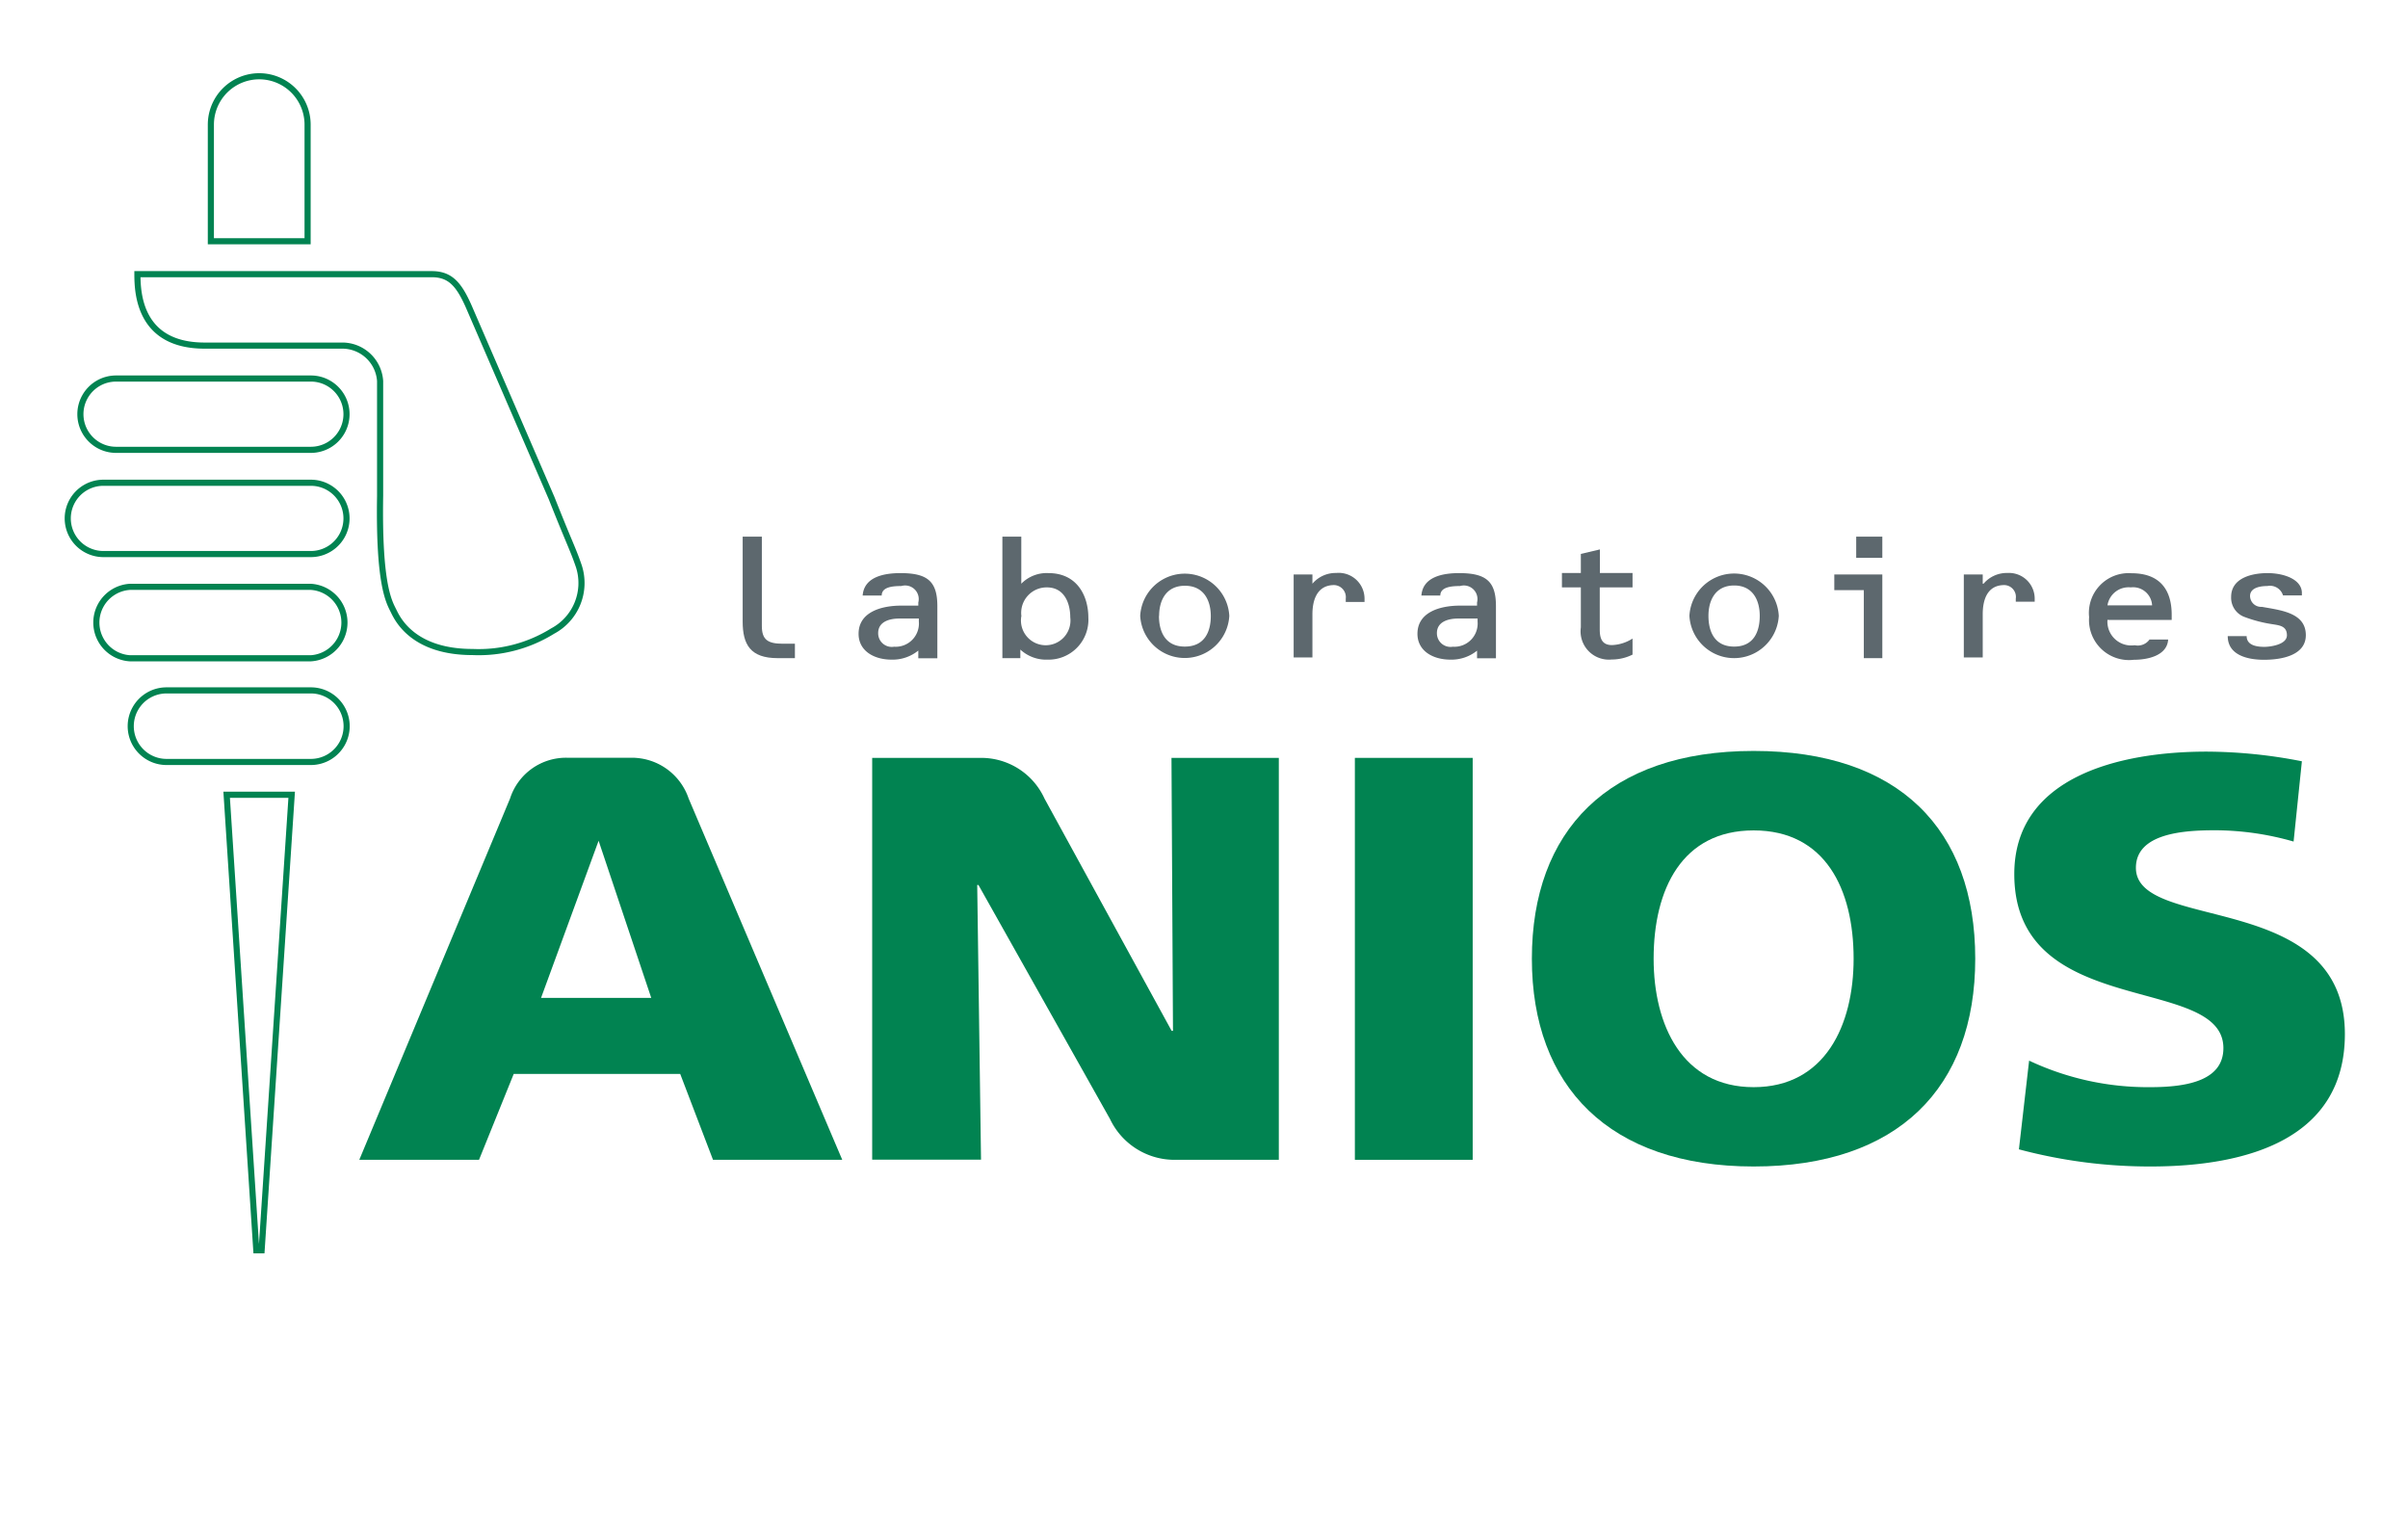 <svg id="Layer_1" data-name="Layer 1" xmlns="http://www.w3.org/2000/svg" xmlns:xlink="http://www.w3.org/1999/xlink" viewBox="0 0 177 112"><defs><style>.cls-1,.cls-6{fill:none;}.cls-2{clip-path:url(#clip-path);}.cls-3{clip-path:url(#clip-path-2);}.cls-4{fill:#5d686e;}.cls-5{fill:#018351;}.cls-6{stroke:#018351;stroke-width:0.45px;}</style><clipPath id="clip-path"><rect class="cls-1" x="-324.79" y="-15.77" width="2915.99" height="204.77"/></clipPath><clipPath id="clip-path-2"><rect class="cls-1" x="-324.79" y="-15.77" width="2915.99" height="204.77"/></clipPath></defs><title>Anios-logo-2</title><g class="cls-2"><g class="cls-3"><path class="cls-4" d="M56,46c0,1,.42,1.31,1.53,1.31h0.9v1.06H57.16c-2,0-2.57-1-2.57-2.69V39.44H56V46Z"/><path class="cls-4" d="M67.54,47.78a3,3,0,0,1-2,.7c-1.31,0-2.43-.65-2.43-1.9,0-1.59,1.65-2.07,3.14-2.07h1.25V44.28a1,1,0,0,0-1.25-1.21c-0.73,0-1.44.1-1.44,0.7h-1.4c0.1-1.36,1.54-1.65,2.78-1.65,2,0,2.71.62,2.71,2.43v3.83h-1.4V47.78Zm-1.44-2.32c-0.76,0-1.55.25-1.55,1.07a1,1,0,0,0,1.17,1,1.71,1.71,0,0,0,1.82-1.85V45.46H66.11Z"/><path class="cls-4" d="M73.68,39.44h1.39v3.46h0a2.61,2.61,0,0,1,2-.78c2.08,0,2.93,1.64,2.93,3.28a2.93,2.93,0,0,1-3,3.08,2.79,2.79,0,0,1-2-.74v0.63H73.68V39.44Zm1.39,5.86a1.82,1.82,0,1,0,3.6.07c0-1-.41-2.2-1.72-2.2a1.87,1.87,0,0,0-1.87,2.13"/><path class="cls-4" d="M90.36,45.26a3.28,3.28,0,0,1-6.55,0,3.28,3.28,0,0,1,6.55,0m-5.17,0c0,1.13.44,2.26,1.9,2.26S89,46.41,89,45.28s-0.5-2.23-1.9-2.23-1.9,1.09-1.9,2.23"/><path class="cls-4" d="M96.47,42.9h0a2.23,2.23,0,0,1,1.75-.79A1.9,1.9,0,0,1,100.3,44v0.24H98.92V44a0.89,0.89,0,0,0-.85-1c-1.32,0-1.6,1.21-1.6,2.14v3.18H95.09V42.22h1.38V42.9Z"/><path class="cls-4" d="M108.62,47.78a3,3,0,0,1-2,.7c-1.31,0-2.43-.65-2.43-1.9,0-1.59,1.65-2.07,3.13-2.07h1.25V44.28a1,1,0,0,0-1.25-1.21c-0.72,0-1.45.1-1.45,0.7h-1.39c0.1-1.36,1.53-1.65,2.77-1.65,2,0,2.71.62,2.71,2.43v3.83h-1.39V47.78Zm-1.45-2.32c-0.75,0-1.55.25-1.55,1.07a1,1,0,0,0,1.17,1,1.71,1.71,0,0,0,1.82-1.85V45.46h-1.45Z"/><path class="cls-4" d="M117.56,42.11H120v1.06h-2.41v3.07c0,0.58.1,1.17,0.9,1.17a3,3,0,0,0,1.51-.48v1.18a3.42,3.42,0,0,1-1.53.36,2.08,2.08,0,0,1-2.27-2.36V43.17h-1.39V42.11h1.39v-1.4l1.4-.33v1.73Z"/><path class="cls-4" d="M130.75,45.26a3.29,3.29,0,0,1-6.57,0,3.29,3.29,0,0,1,6.57,0m-5.17,0c0,1.13.43,2.26,1.89,2.26s1.88-1.13,1.88-2.26-0.5-2.23-1.88-2.23-1.89,1.09-1.89,2.23"/><path class="cls-4" d="M138.36,42.22v6.15H137v-5h-2.17V42.22h3.56Zm0-1.22h-1.92V39.44h1.92V41Z"/><path class="cls-4" d="M145.8,42.9h0a2.24,2.24,0,0,1,1.76-.79,1.89,1.89,0,0,1,2,1.87v0.24h-1.39V44a0.87,0.87,0,0,0-.84-1c-1.33,0-1.59,1.21-1.59,2.14v3.18h-1.39V42.22h1.39V42.9Z"/><path class="cls-4" d="M154.91,45.55a1.75,1.75,0,0,0,2,1.87A1.06,1.06,0,0,0,158,47h1.37c-0.07,1.17-1.47,1.49-2.52,1.49a2.94,2.94,0,0,1-3.29-3.14,2.92,2.92,0,0,1,3.12-3.22c2.12,0,2.95,1.26,2.95,3.05v0.38h-4.67Zm3.28-1.06a1.4,1.4,0,0,0-1.57-1.32,1.57,1.57,0,0,0-1.71,1.32h3.28Z"/><path class="cls-4" d="M167.81,43.75a1,1,0,0,0-1.15-.68c-0.5,0-1.27.11-1.27,0.74a0.81,0.81,0,0,0,.87.79c1.37,0.25,3.23.42,3.23,2.08,0,1.48-1.76,1.81-3.07,1.81s-2.67-.39-2.67-1.74h1.39c0,0.73.86,0.79,1.3,0.79s1.66-.16,1.66-0.85-0.55-.73-1.1-0.82a9.91,9.91,0,0,1-2-.52,1.5,1.5,0,0,1-1-1.48c0-1.43,1.6-1.75,2.67-1.75,1.25,0,2.53.48,2.53,1.46v0.18h-1.38Z"/><rect class="cls-5" x="99.59" y="55.7" width="8.66" height="29.54"/><path class="cls-5" d="M128.9,55.19c10.71,0,16.29,5.79,16.29,15.27s-5.68,15.27-16.29,15.27-16.3-5.89-16.3-15.27,5.59-15.27,16.3-15.27m0,24.71c5.26,0,7.35-4.57,7.35-9.44,0-5.12-2.09-9.43-7.35-9.43s-7.35,4.32-7.35,9.43c0,4.86,2.1,9.44,7.35,9.44"/><path class="cls-5" d="M86.25,85.24a5.25,5.25,0,0,1-4.66-3l-9.67-17.2H71.83l0.28,20.19h-8V55.7h8.06a5.11,5.11,0,0,1,4.61,3l9.34,17.06h0.1L86.11,55.7H94V85.24H86.25Z"/><path class="cls-5" d="M168.59,61.85a21.06,21.06,0,0,0-5.76-.83c-2.19,0-5.83.18-5.83,2.76,0,4.78,15.36,1.56,15.36,12.22,0,7.65-7.07,9.73-14.28,9.73a37.29,37.29,0,0,1-9.68-1.26l0.75-6.52a20.47,20.47,0,0,0,8.93,1.95c2.74,0,5.35-.51,5.35-2.87,0-5.5-15.37-2-15.37-12.79,0-7.1,7.64-9,14.14-9a36.78,36.78,0,0,1,7,.71Z"/><path class="cls-5" d="M50.62,58.69a4.41,4.41,0,0,0-4.26-3H41.7a4.32,4.32,0,0,0-4.21,3L26.41,85.24h8.8l2.55-6.31H50l2.41,6.31h9.5ZM39.77,73.34L44,61.79H44l3.87,11.55H39.77Z"/><path class="cls-6" d="M10.1,20.15H31.74c1.36,0,2,.75,2.73,2.41l6.08,14.06c1.33,3.36,1.56,3.71,2,5a4,4,0,0,1-1.93,4.76,10.29,10.29,0,0,1-5.88,1.54c-4.31,0-5.48-2.34-5.8-3s-1.11-1.84-1-8.47V28a2.79,2.79,0,0,0-2.84-2.6h-10C10.28,25.43,10.1,21.61,10.1,20.15Zm9.13,71.74H18.84L16.66,58.41h4.78ZM15.5,17.72V9.16a3.55,3.55,0,1,1,7.11,0v8.57H15.5ZM12.24,56a2.63,2.63,0,0,1,0-5.26H22.85a2.63,2.63,0,0,1,0,5.26H12.24ZM9.55,48.38a2.63,2.63,0,0,1,0-5.25h13.3a2.63,2.63,0,0,1,0,5.25H9.55ZM7.6,40.72a2.62,2.62,0,1,1,0-5.24H22.85a2.62,2.62,0,1,1,0,5.24H7.6Zm0.93-7.66a2.62,2.62,0,1,1,0-5.24H22.85a2.62,2.62,0,1,1,0,5.24H8.53Z"/></g></g></svg>